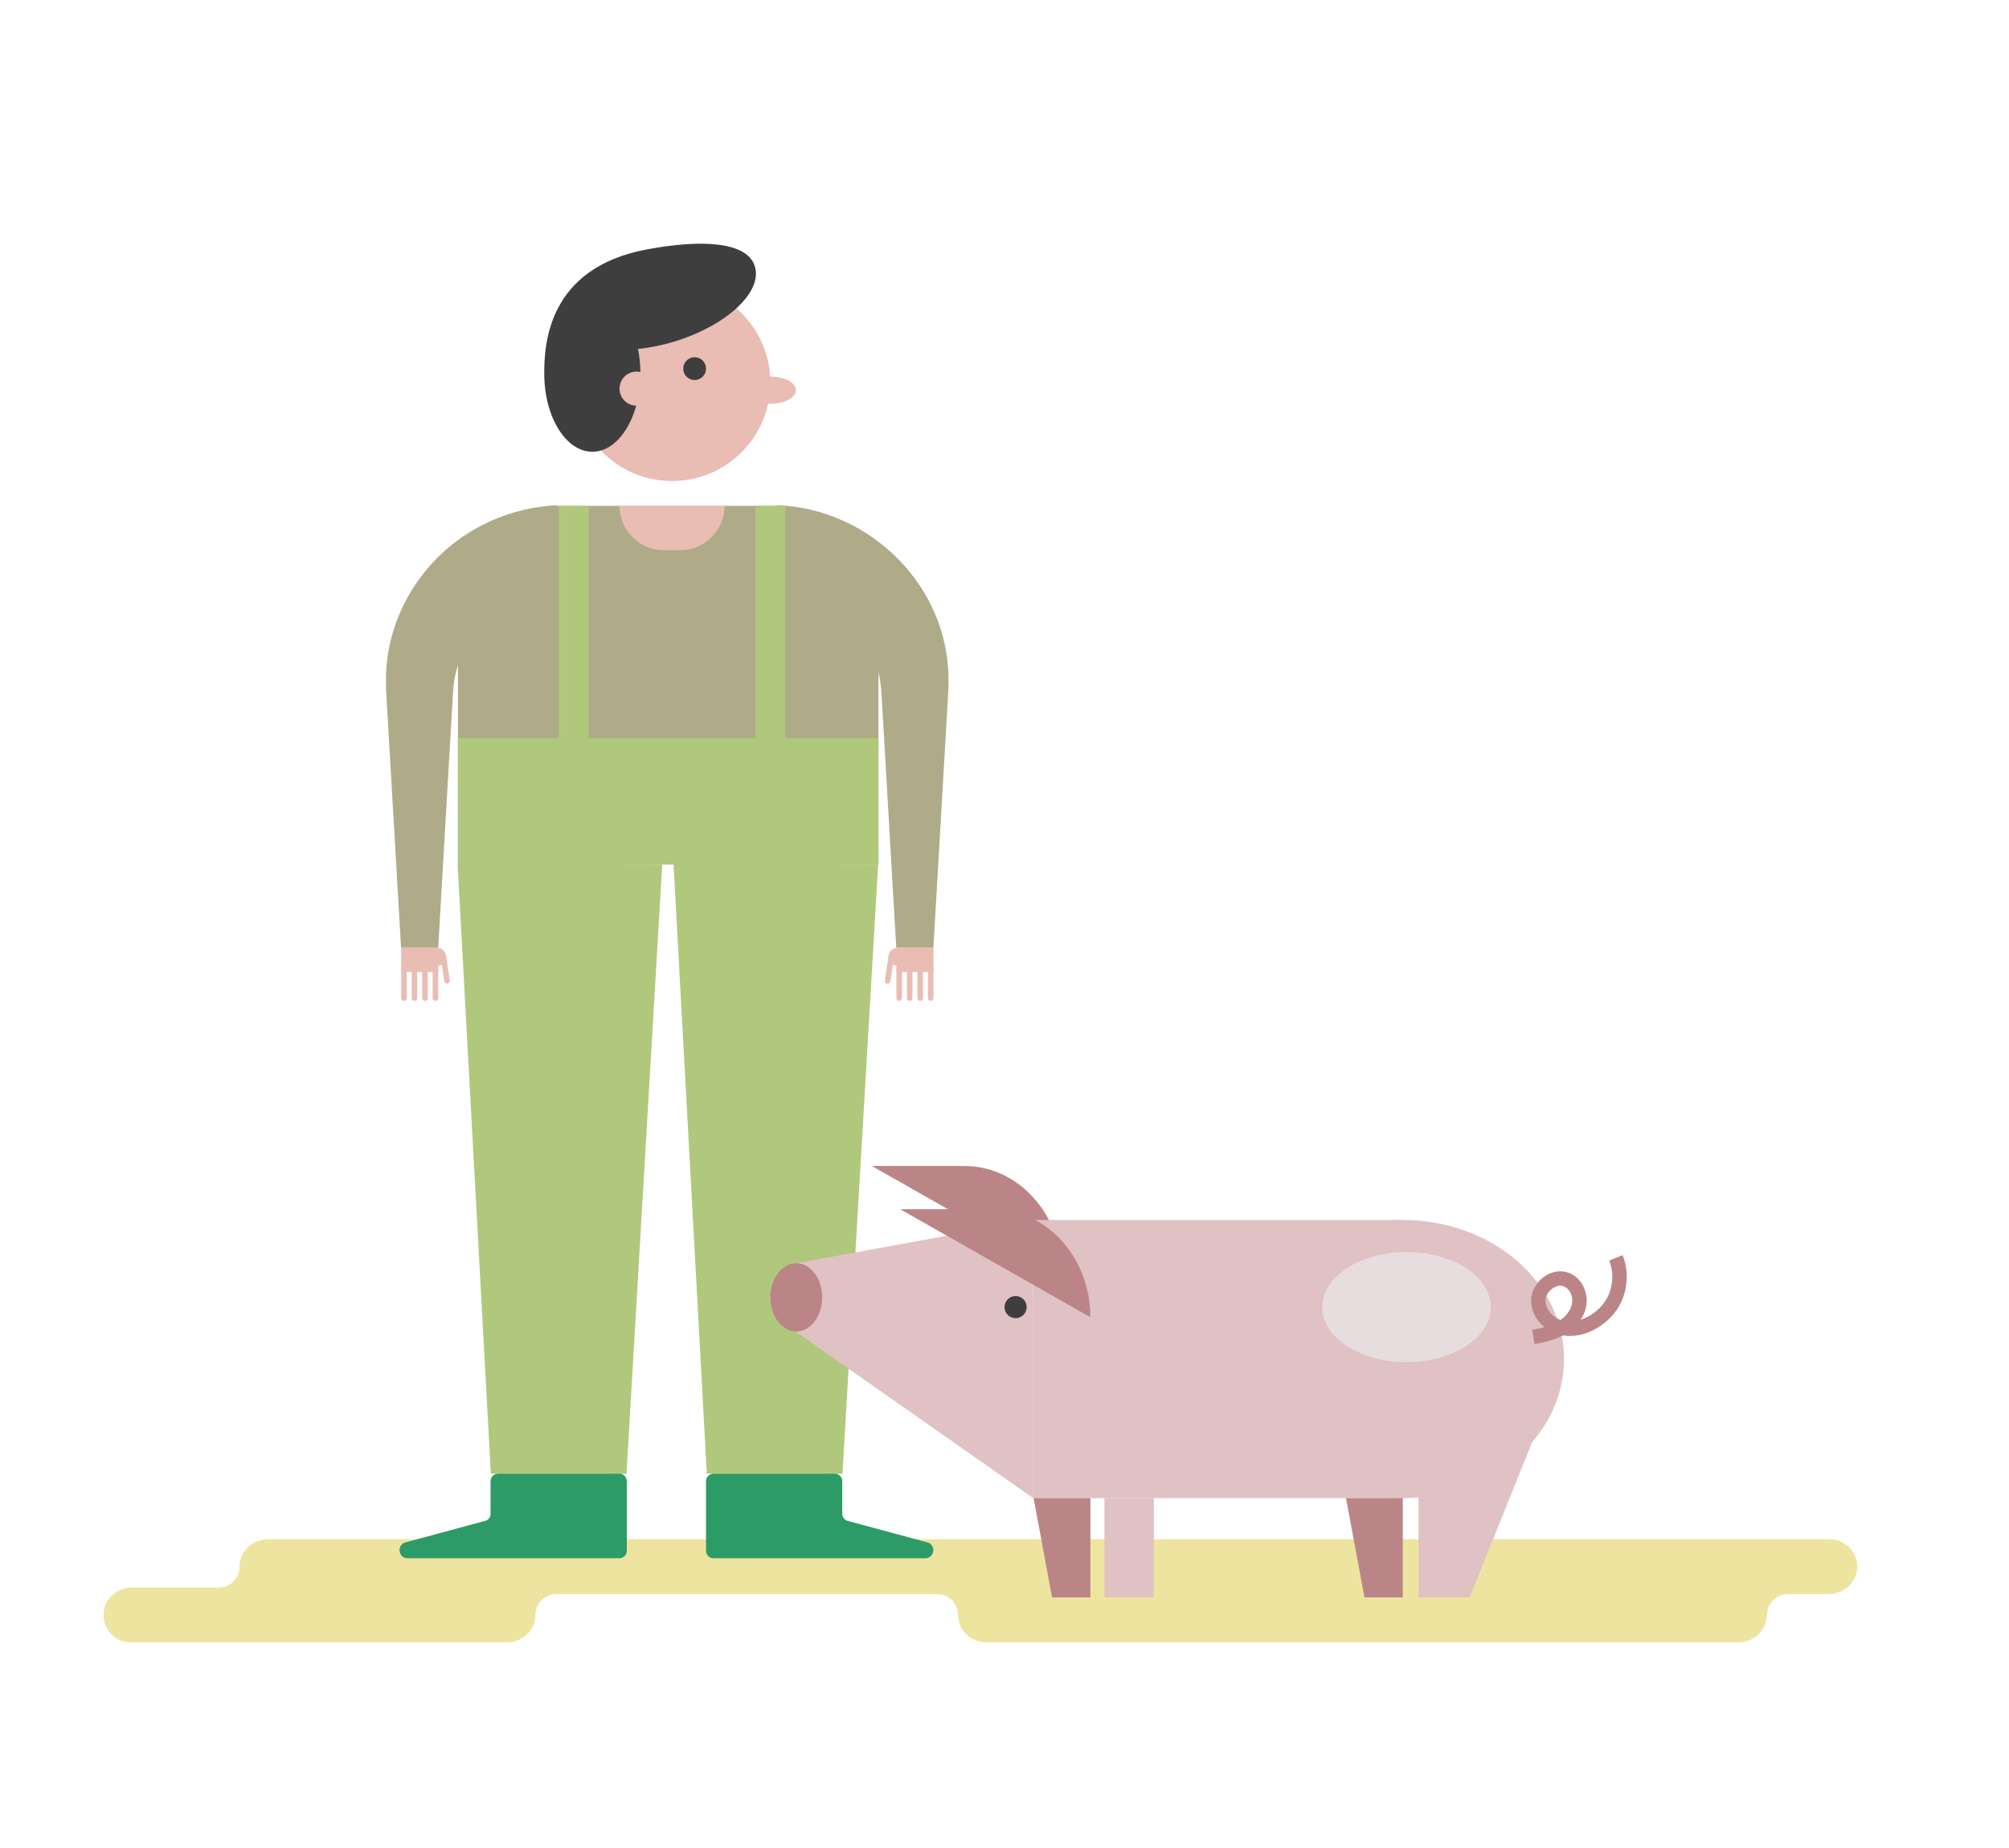 <?xml version="1.0" encoding="UTF-8"?><svg id="Ebene_1" xmlns="http://www.w3.org/2000/svg" viewBox="0 0 834.75 768"><path d="M760.28,639.67H111.33c-5.92,0-11.16,4.34-11.74,10.24-.04,.36-.05,.72-.06,1.08-.03,4.81-3.79,8.74-8.6,8.74H54.8c-6.07,0-11.37,4.58-11.76,10.63-.43,6.64,4.83,12.15,11.37,12.15H210.68c5.92,0,11.16-4.34,11.74-10.24,.04-.36,.05-.72,.06-1.08,.03-4.81,3.79-8.74,8.6-8.74h158.37c4.81,0,8.57,3.94,8.6,8.74,0,.36,.02,.72,.06,1.08,.58,5.89,5.82,10.24,11.74,10.24h312.53c6.25,0,11.64-4.86,11.8-11.11,0-.07,0-.14,0-.21,.03-4.81,3.79-8.74,8.6-8.74h17.14c6.07,0,11.37-4.58,11.76-10.63,.43-6.64-4.83-12.15-11.37-12.15Z" fill="#ede59f"/><g><circle cx="279.24" cy="159.04" r="40.86" fill="#e9bcb4"/><path d="M313.67,110.72c-3.25-10.55-22.77-11.23-44.97-7.06-41.32,7.76-42.56,39.71-42.56,51.59,0,17.95,8.95,32.49,19.98,32.49s19.98-14.55,19.98-32.49c0-3.58-.36-7.02-1.02-10.24,4.89-.49,10.09-1.52,15.37-3.15,21.59-6.65,36.45-20.59,33.2-31.14Z" fill="#3f3e3e"/><ellipse cx="320.09" cy="162.13" rx="10.63" ry="5.66" fill="#e9bcb4"/><path d="M231.64,210.22h91.99c22.84,0,41.38,18.54,41.38,41.38v107.63H190.27v-107.63c0-22.84,18.54-41.38,41.38-41.38Z" fill="#afab89"/><path d="M282.65,228.64h-6.83c-10.17,0-18.42-8.24-18.42-18.42h0s43.66,0,43.66,0h0c0,10.17-8.24,18.42-18.42,18.42Z" fill="#e9bcb4"/><line x1="202.93" y1="250.03" x2="202.93" y2="250.03" fill="none"/><polygon points="203.95 612.4 190.13 359.14 275.15 359.32 260.3 612.51 203.95 612.4 203.95 612.4" fill="#b0c87c"/><polygon points="293.68 612.4 279.86 359.14 364.88 359.32 350.03 612.51 293.68 612.4 293.68 612.4" fill="#b0c87c"/><path d="M231.52,248.29c-22.7-1.79-41.71,15.89-43.23,38.44,0,0-.04,.77-.04,.77-.06,1.04-.38,6.56-.45,7.71,0,0-5.73,98.69-5.73,98.69h-15.43l-5.73-98.69c-.12-2.24-.45-7.16-.52-9.33,.08-2.22-.12-5.5,.11-7.68,1.55-25.15,17.12-48.4,39.69-59.88,9.58-4.98,20.39-7.87,31.33-8.35v38.33h0Z" fill="#afab89"/><path d="M322.95,209.96c37.03,1.32,68.81,31.19,71.02,68.23,.18,1.11,.06,2.72,.11,3.85,0,1.14,.04,4.38-.07,5.46-.05,1.03-.39,6.57-.45,7.71,0,0-5.73,98.69-5.73,98.69h-15.43l-5.73-98.69-.36-6.17c-.07-1.79-.24-3.58-.51-5.33-.08-1.33-.54-3.25-.87-4.55-4.25-18.75-22.9-32.72-42-30.87,0,0,0-38.33,0-38.33h0Z" fill="#afab89"/><rect x="190.27" y="306.69" width="174.74" height="52.54" fill="#b0c87c"/><line x1="238.38" y1="210.22" x2="238.38" y2="306.69" fill="none" stroke="#b0c87c" stroke-miterlimit="10" stroke-width="12.34"/><line x1="320.09" y1="210.22" x2="320.09" y2="306.69" fill="none" stroke="#b0c87c" stroke-miterlimit="10" stroke-width="12.34"/><rect x="166.71" y="393.9" width="15.37" height="10.01" fill="#e9bcb4"/><path d="M203.83,615.51v13.55c0,1.28-.78,2.42-1.96,2.89l-33.38,9.01c-3.79,1.02-3.05,6.61,.88,6.61h87.96c1.72,0,3.11-1.39,3.11-3.11v-28.94c0-1.72-1.39-3.11-3.11-3.11h-50.38c-1.72,0-3.11,1.39-3.11,3.11Z" fill="#2d9b67"/><path d="M349.97,615.51v13.55c0,1.28,.78,2.42,1.96,2.89l33.38,9.01c3.79,1.02,3.05,6.61-.88,6.61h-87.96c-1.72,0-3.11-1.39-3.11-3.11v-28.94c0-1.72,1.39-3.11,3.11-3.11h50.38c1.72,0,3.11,1.39,3.11,3.11Z" fill="#2d9b67"/><line x1="184.19" y1="397.32" x2="185.74" y2="407.59" fill="none" stroke="#e9bcb4" stroke-linecap="round" stroke-linejoin="round" stroke-width="2.31"/><line x1="167.86" y1="402.19" x2="167.86" y2="414.8" fill="none" stroke="#e9bcb4" stroke-linecap="round" stroke-linejoin="round" stroke-width="2.31"/><line x1="172.22" y1="402.19" x2="172.22" y2="414.8" fill="none" stroke="#e9bcb4" stroke-linecap="round" stroke-linejoin="round" stroke-width="2.31"/><line x1="176.57" y1="402.19" x2="176.57" y2="414.8" fill="none" stroke="#e9bcb4" stroke-linecap="round" stroke-linejoin="round" stroke-width="2.31"/><line x1="180.93" y1="402.19" x2="180.93" y2="414.8" fill="none" stroke="#e9bcb4" stroke-linecap="round" stroke-linejoin="round" stroke-width="2.31"/><circle cx="181.65" cy="397.63" r="3.74" fill="#e9bcb4"/><rect x="372.48" y="393.9" width="15.37" height="10.01" transform="translate(760.34 797.8) rotate(-180)" fill="#e9bcb4"/><line x1="370.37" y1="397.32" x2="368.82" y2="407.59" fill="none" stroke="#e9bcb4" stroke-linecap="round" stroke-linejoin="round" stroke-width="2.31"/><line x1="386.7" y1="402.19" x2="386.7" y2="414.8" fill="none" stroke="#e9bcb4" stroke-linecap="round" stroke-linejoin="round" stroke-width="2.31"/><line x1="382.34" y1="402.19" x2="382.34" y2="414.8" fill="none" stroke="#e9bcb4" stroke-linecap="round" stroke-linejoin="round" stroke-width="2.31"/><line x1="377.99" y1="402.19" x2="377.99" y2="414.8" fill="none" stroke="#e9bcb4" stroke-linecap="round" stroke-linejoin="round" stroke-width="2.31"/><line x1="373.63" y1="402.19" x2="373.63" y2="414.8" fill="none" stroke="#e9bcb4" stroke-linecap="round" stroke-linejoin="round" stroke-width="2.31"/><circle cx="372.91" cy="397.63" r="3.74" fill="#e9bcb4"/><circle cx="288.62" cy="153.19" r="4.74" fill="#3f3e3e"/><circle cx="264.5" cy="161.51" r="7.09" fill="#e9bcb4"/></g><g><path d="M441.27,529.43h0s-79.03-44.89-79.03-44.89h38.5c22.38,0,40.52,20.1,40.52,44.89Z" fill="#bb8588"/><ellipse cx="582.87" cy="564.78" rx="66.99" ry="57.8" fill="#e0c1c4"/><rect x="429.3" y="506.98" width="153.58" height="115.59" transform="translate(1012.17 1129.55) rotate(-180)" fill="#e0c1c4"/><polygon points="429.3 506.98 330.86 524.95 330.86 553.55 429.3 622.57 429.3 506.98" fill="#e0c1c4"/><polygon points="589.41 663.83 610.65 663.83 636.62 599.28 589.41 612.36 589.41 663.83" fill="#e0c1c4"/><polygon points="566.94 663.83 582.87 663.83 582.87 622.57 559.27 622.57 566.94 663.83" fill="#bb8588"/><polygon points="437.14 663.83 453.07 663.83 453.07 622.57 429.46 622.57 437.14 663.83" fill="#bb8588"/><rect x="458.91" y="622.57" width="20.51" height="41.25" transform="translate(938.32 1286.4) rotate(-180)" fill="#e0c1c4"/><path d="M453.07,547.4h0s-79.03-44.89-79.03-44.89h38.5c22.38,0,40.52,20.1,40.52,44.89Z" fill="#bb8588"/><circle cx="421.98" cy="543.19" r="4.6" fill="#3f3e3e"/><ellipse cx="584.41" cy="543.19" rx="35.03" ry="22.87" fill="#e8ddde"/><ellipse cx="330.86" cy="539.14" rx="10.77" ry="14.19" fill="#bb8588"/><path d="M637.12,555.56c4.11-.66,8.26-1.63,11.83-3.77s6.54-5.61,7.21-9.72-1.4-8.75-5.28-10.28c-5.28-2.08-11.58,2.9-11.69,8.58-.11,5.67,4.87,10.64,10.46,11.6,7.81,1.35,16.33-3.73,20.26-10.29,3.37-5.64,3.95-12.86,1.52-18.96" fill="none" stroke="#bb8588" stroke-miterlimit="10" stroke-width="6"/></g></svg>